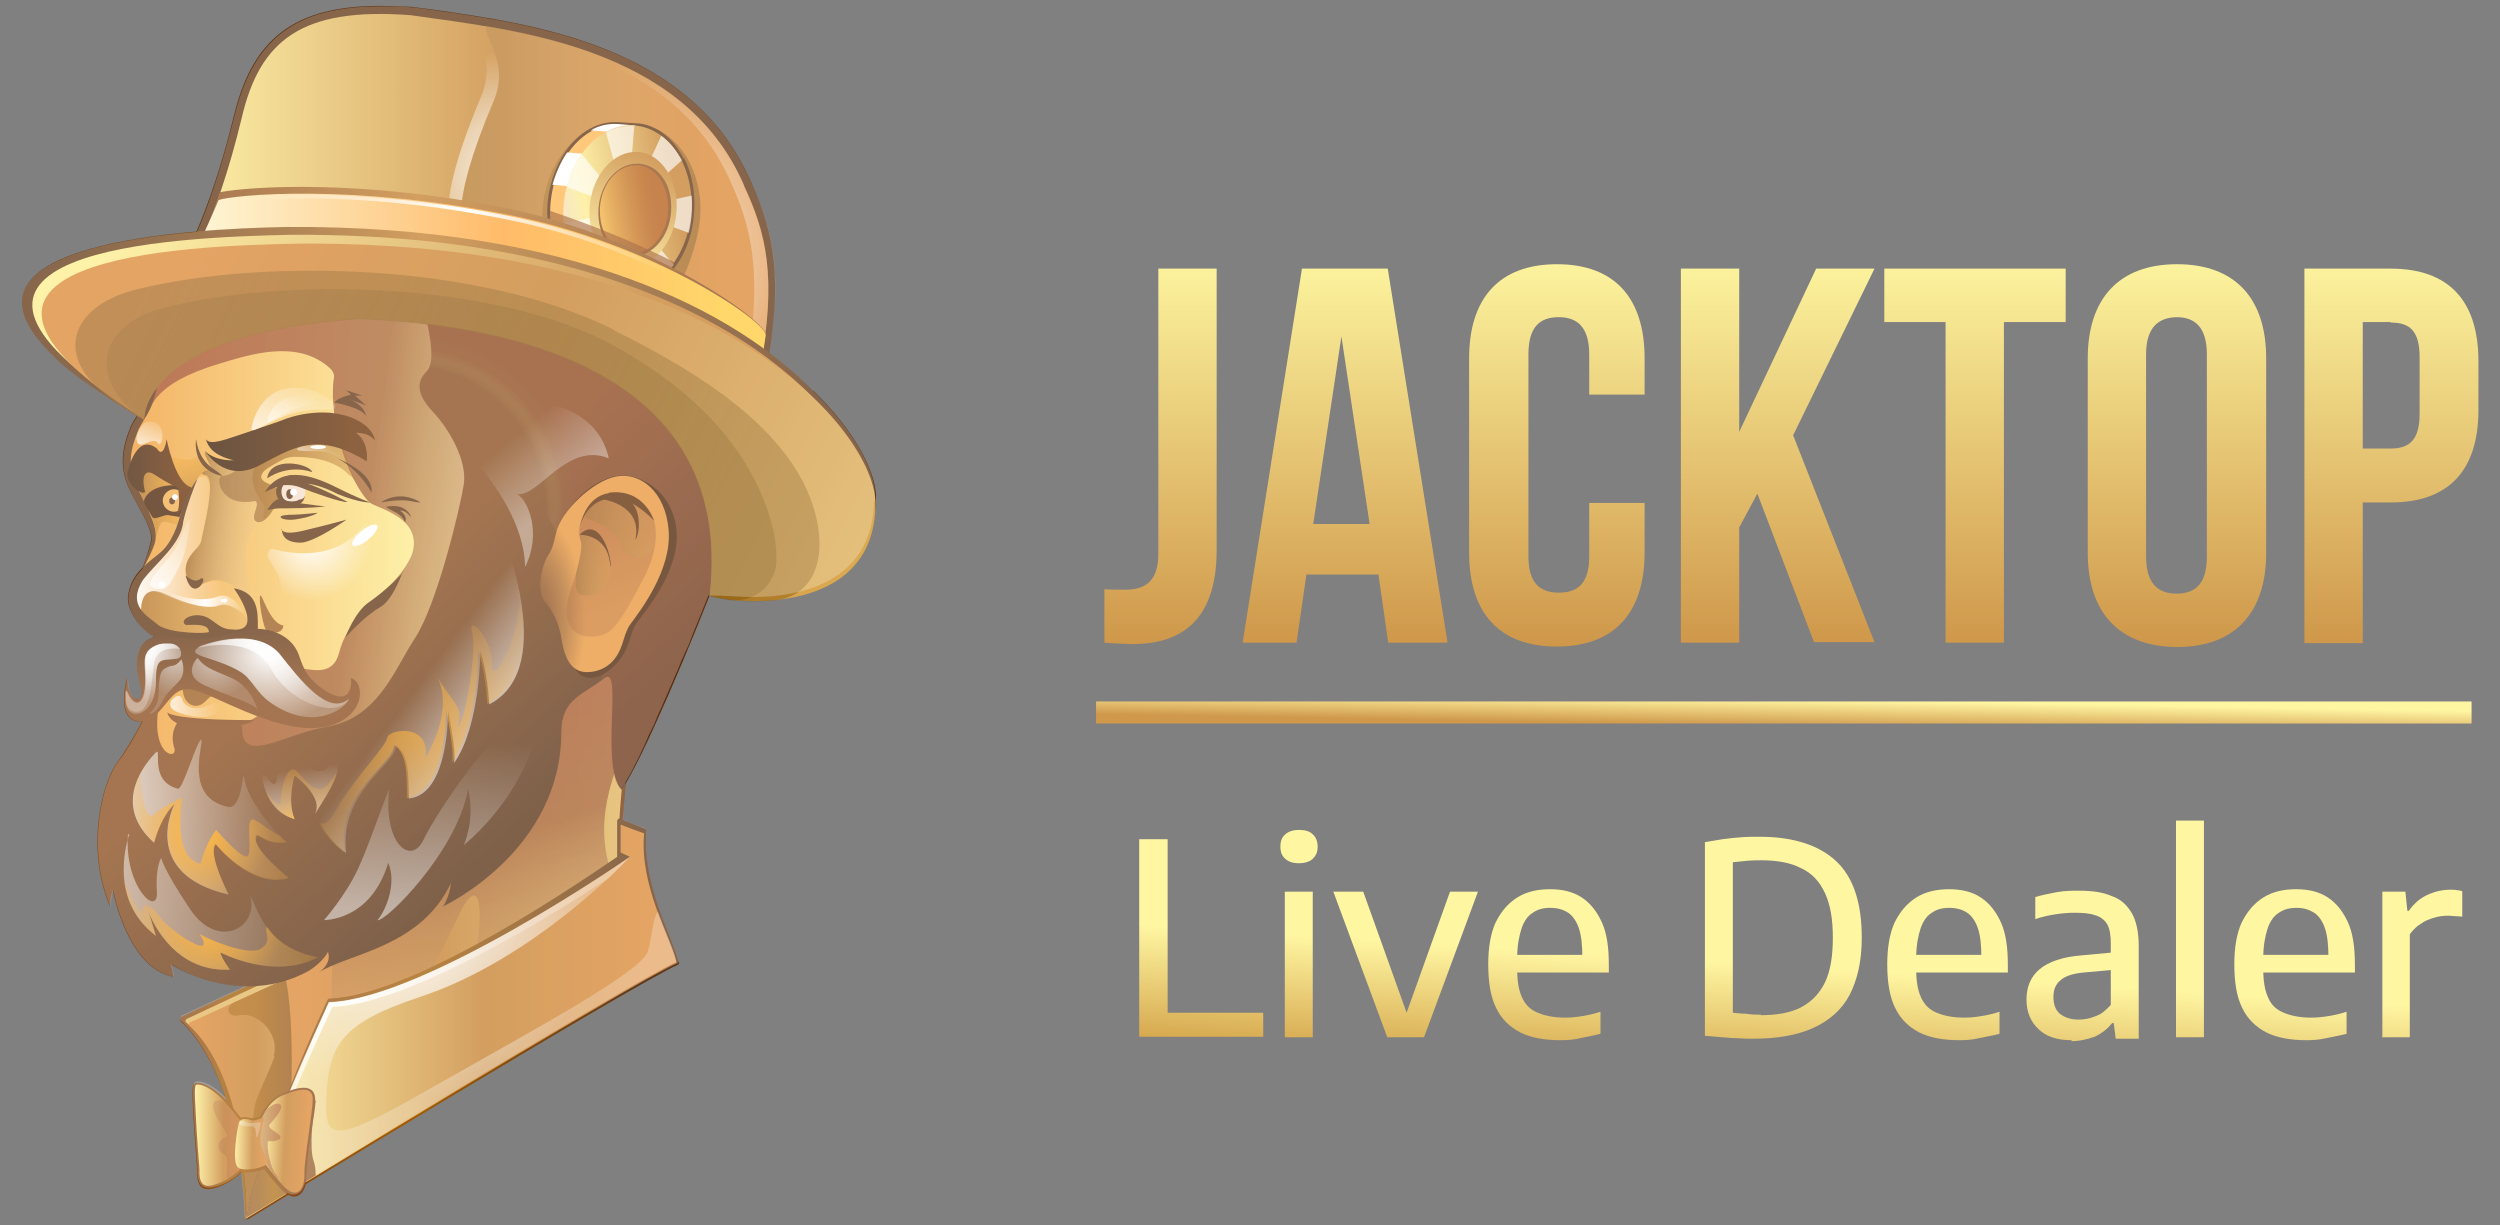 <?xml version="1.0" encoding="UTF-8"?>
<svg id="Layer_1" data-name="Layer 1" xmlns="http://www.w3.org/2000/svg" xmlns:xlink="http://www.w3.org/1999/xlink" viewBox="0 0 51 25">
  <rect x="0" y="0" width="51" height="25" fill="#808080" stroke="none"/>
  <defs>
    <style>
      .cls-1 {
        fill: url(#radial-gradient-12);
      }

      .cls-1, .cls-2, .cls-3, .cls-4, .cls-5, .cls-6, .cls-7, .cls-8, .cls-9, .cls-10, .cls-11, .cls-12, .cls-13, .cls-14, .cls-15, .cls-16, .cls-17, .cls-18, .cls-19, .cls-20, .cls-21, .cls-22, .cls-23, .cls-24, .cls-25, .cls-26, .cls-27, .cls-28, .cls-29, .cls-30 {
        isolation: isolate;
      }

      .cls-1, .cls-28 {
        opacity: .62;
      }

      .cls-2 {
        fill: url(#linear-gradient-30);
      }

      .cls-2, .cls-8, .cls-9, .cls-18, .cls-21, .cls-30 {
        opacity: .8;
      }

      .cls-31 {
        fill: url(#linear-gradient-2);
      }

      .cls-32 {
        fill: url(#radial-gradient-7);
      }

      .cls-33 {
        fill: url(#linear-gradient-51);
      }

      .cls-34 {
        fill: url(#radial-gradient-10);
      }

      .cls-3 {
        fill: url(#linear-gradient-59);
      }

      .cls-3, .cls-23 {
        opacity: .5;
      }

      .cls-35, .cls-14 {
        fill: #fff;
      }

      .cls-36 {
        fill: url(#linear-gradient-17);
      }

      .cls-37 {
        fill: #8c4a17;
      }

      .cls-4 {
        fill: url(#linear-gradient-37);
        opacity: .45;
      }

      .cls-38 {
        fill: url(#linear-gradient-43);
      }

      .cls-39 {
        fill: url(#linear-gradient-15);
      }

      .cls-5 {
        fill: url(#linear-gradient-65);
        opacity: .85;
      }

      .cls-40 {
        fill: url(#linear-gradient-69);
      }

      .cls-41 {
        fill: #ffb54e;
      }

      .cls-42 {
        fill: url(#linear-gradient-18);
      }

      .cls-43 {
        fill: url(#linear-gradient-56);
      }

      .cls-44 {
        fill: url(#linear-gradient-40);
      }

      .cls-45 {
        fill: #4a1f00;
      }

      .cls-46 {
        fill: url(#linear-gradient-52);
      }

      .cls-47 {
        fill: url(#radial-gradient-16);
      }

      .cls-48 {
        fill: url(#radial-gradient-20);
      }

      .cls-49 {
        fill: url(#linear-gradient-14);
      }

      .cls-50 {
        fill: url(#radial-gradient-21);
      }

      .cls-51 {
        fill: url(#radial-gradient-8);
      }

      .cls-52 {
        fill: url(#linear-gradient-36);
      }

      .cls-53 {
        fill: url(#linear-gradient-20);
      }

      .cls-54 {
        fill: url(#linear-gradient-6);
      }

      .cls-55 {
        fill: url(#radial-gradient-5);
      }

      .cls-56 {
        fill: url(#linear-gradient-53);
      }

      .cls-6 {
        fill: url(#linear-gradient-48);
      }

      .cls-6, .cls-57, .cls-11, .cls-12, .cls-15, .cls-16, .cls-17, .cls-19, .cls-20, .cls-24, .cls-27 {
        opacity: .65;
      }

      .cls-58 {
        fill: url(#radial-gradient-4);
      }

      .cls-7 {
        fill: url(#linear-gradient-68);
        opacity: .47;
      }

      .cls-59 {
        fill: url(#linear-gradient-32);
      }

      .cls-8 {
        fill: url(#linear-gradient-25);
      }

      .cls-60 {
        fill: url(#linear-gradient-11);
      }

      .cls-61 {
        fill: url(#linear-gradient-50);
      }

      .cls-9 {
        fill: url(#linear-gradient-38);
      }

      .cls-10 {
        fill: url(#linear-gradient-27);
      }

      .cls-10, .cls-26 {
        opacity: .75;
      }

      .cls-62 {
        fill: url(#linear-gradient-63);
      }

      .cls-63 {
        fill: url(#linear-gradient-67);
      }

      .cls-64 {
        fill: url(#linear-gradient-39);
      }

      .cls-65 {
        fill: url(#radial-gradient-6);
      }

      .cls-66 {
        fill: url(#radial-gradient-19);
      }

      .cls-67 {
        fill: #5e2800;
      }

      .cls-68 {
        fill: url(#linear-gradient-10);
      }

      .cls-11 {
        fill: url(#linear-gradient-21);
      }

      .cls-69 {
        fill: url(#radial-gradient);
      }

      .cls-12 {
        fill: #91420f;
      }

      .cls-70 {
        fill: url(#linear-gradient-49);
      }

      .cls-71 {
        fill: #e1b65d;
      }

      .cls-72 {
        fill: #f5dec9;
      }

      .cls-73 {
        fill: url(#linear-gradient-16);
      }

      .cls-74 {
        fill: #6e3002;
      }

      .cls-75 {
        fill: #9c5b1b;
      }

      .cls-76 {
        fill: url(#linear-gradient-41);
      }

      .cls-13 {
        fill: url(#radial-gradient-2);
        opacity: .3;
      }

      .cls-14, .cls-25 {
        opacity: .25;
      }

      .cls-77 {
        fill: #f2ac4a;
      }

      .cls-15 {
        fill: url(#linear-gradient-60);
      }

      .cls-16 {
        fill: url(#linear-gradient-35);
      }

      .cls-17 {
        fill: url(#linear-gradient-58);
      }

      .cls-18 {
        fill: url(#linear-gradient-24);
      }

      .cls-78 {
        fill: url(#linear-gradient-5);
      }

      .cls-79 {
        fill: url(#linear-gradient-64);
      }

      .cls-19 {
        fill: url(#linear-gradient-34);
      }

      .cls-80 {
        fill: url(#linear-gradient-54);
      }

      .cls-81 {
        fill: url(#radial-gradient-15);
      }

      .cls-82 {
        fill: url(#linear-gradient-45);
      }

      .cls-83 {
        fill: #642b02;
      }

      .cls-84 {
        fill: url(#linear-gradient-55);
      }

      .cls-20 {
        fill: url(#linear-gradient-72);
      }

      .cls-85 {
        fill: url(#radial-gradient-3);
      }

      .cls-86 {
        fill: url(#linear-gradient-7);
      }

      .cls-21 {
        fill: url(#linear-gradient-31);
      }

      .cls-22 {
        fill: url(#linear-gradient-62);
        opacity: .4;
      }

      .cls-87 {
        fill: url(#linear-gradient-66);
      }

      .cls-23 {
        fill: url(#linear-gradient-61);
      }

      .cls-24 {
        fill: url(#linear-gradient-47);
      }

      .cls-25 {
        fill: url(#linear-gradient-70);
      }

      .cls-88 {
        fill: url(#linear-gradient-9);
      }

      .cls-89 {
        fill: url(#radial-gradient-17);
      }

      .cls-90 {
        fill: url(#linear-gradient-22);
      }

      .cls-91 {
        fill: #5e320f;
      }

      .cls-92 {
        fill: url(#linear-gradient-42);
      }

      .cls-26 {
        fill: url(#linear-gradient-57);
      }

      .cls-93 {
        fill: url(#radial-gradient-14);
      }

      .cls-94 {
        fill: url(#linear-gradient-3);
      }

      .cls-95 {
        fill: #451e02;
      }

      .cls-27 {
        fill: url(#linear-gradient-29);
      }

      .cls-96 {
        fill: url(#linear-gradient);
      }

      .cls-28 {
        fill: url(#radial-gradient-13);
      }

      .cls-97 {
        fill: #5d3110;
      }

      .cls-98 {
        fill: #a56921;
      }

      .cls-29 {
        fill: url(#linear-gradient-33);
        opacity: .55;
      }

      .cls-99 {
        fill: url(#linear-gradient-23);
      }

      .cls-100 {
        fill: url(#linear-gradient-19);
      }

      .cls-101 {
        fill: url(#linear-gradient-71);
      }

      .cls-102 {
        fill: url(#linear-gradient-4);
      }

      .cls-103 {
        fill: url(#radial-gradient-11);
      }

      .cls-104 {
        fill: url(#radial-gradient-18);
      }

      .cls-105 {
        fill: url(#radial-gradient-9);
      }

      .cls-106 {
        fill: #854617;
      }

      .cls-107 {
        fill: url(#linear-gradient-8);
      }

      .cls-108 {
        fill: url(#linear-gradient-44);
      }

      .cls-109 {
        fill: url(#linear-gradient-46);
      }

      .cls-30 {
        fill: url(#linear-gradient-28);
      }

      .cls-110 {
        fill: url(#linear-gradient-12);
      }

      .cls-111 {
        fill: url(#linear-gradient-13);
      }

      .cls-112 {
        fill: url(#linear-gradient-26);
      }
    </style>
    <linearGradient id="linear-gradient" x1="23.67" y1="740.87" x2="23.67" y2="752.03" gradientTransform="translate(0 -736)" gradientUnits="userSpaceOnUse">
      <stop offset="0" stop-color="#fff9a3"/>
      <stop offset="1" stop-color="#be752b"/>
    </linearGradient>
    <linearGradient id="linear-gradient-2" x1="27.43" x2="27.43" y2="752.03" xlink:href="#linear-gradient"/>
    <linearGradient id="linear-gradient-3" x1="31.75" y1="740.87" x2="31.75" y2="752.03" xlink:href="#linear-gradient"/>
    <linearGradient id="linear-gradient-4" x1="36.26" x2="36.26" y2="752.03" xlink:href="#linear-gradient"/>
    <linearGradient id="linear-gradient-5" x1="40.29" x2="40.29" y2="752.03" xlink:href="#linear-gradient"/>
    <linearGradient id="linear-gradient-6" x1="44.41" x2="44.41" y2="752.03" xlink:href="#linear-gradient"/>
    <linearGradient id="linear-gradient-7" x1="48.79" x2="48.79" y2="752.03" xlink:href="#linear-gradient"/>
    <linearGradient id="linear-gradient-8" x1="36.39" y1="750.26" x2="36.38" y2="750.82" gradientTransform="translate(0 -736)" gradientUnits="userSpaceOnUse">
      <stop offset="0" stop-color="#fff6a2"/>
      <stop offset="1" stop-color="#cf984b"/>
    </linearGradient>
    <linearGradient id="linear-gradient-9" x1="24.75" y1="751.33" x2="24.24" y2="759.38" gradientTransform="translate(0 -736)" gradientUnits="userSpaceOnUse">
      <stop offset=".45" stop-color="#fff6a2"/>
      <stop offset="1" stop-color="#af5f00"/>
    </linearGradient>
    <linearGradient id="linear-gradient-10" x1="26.69" y1="751.45" x2="26.17" y2="759.5" xlink:href="#linear-gradient-9"/>
    <linearGradient id="linear-gradient-11" x1="28.83" y1="751.59" x2="28.32" y2="759.64" xlink:href="#linear-gradient-9"/>
    <linearGradient id="linear-gradient-12" x1="31.83" y1="751.78" x2="31.32" y2="759.83" xlink:href="#linear-gradient-9"/>
    <linearGradient id="linear-gradient-13" x1="36.52" y1="752.07" x2="36" y2="760.12" xlink:href="#linear-gradient-9"/>
    <linearGradient id="linear-gradient-14" x1="39.94" y1="752.29" x2="39.43" y2="760.34" xlink:href="#linear-gradient-9"/>
    <linearGradient id="linear-gradient-15" x1="42.76" y1="752.47" x2="42.25" y2="760.52" xlink:href="#linear-gradient-9"/>
    <linearGradient id="linear-gradient-16" x1="44.82" y1="752.6" x2="44.31" y2="760.65" xlink:href="#linear-gradient-9"/>
    <linearGradient id="linear-gradient-17" x1="47" y1="752.74" x2="46.48" y2="760.79" xlink:href="#linear-gradient-9"/>
    <linearGradient id="linear-gradient-18" x1="49.51" y1="752.9" x2="49" y2="760.95" xlink:href="#linear-gradient-9"/>
    <linearGradient id="linear-gradient-19" x1="3.66" y1="5.4" x2="6.72" y2="5.4" gradientTransform="translate(0 27.6) scale(1 -1)" gradientUnits="userSpaceOnUse">
      <stop offset="0" stop-color="#864716"/>
      <stop offset=".4" stop-color="#a35b00"/>
      <stop offset=".93" stop-color="#5e320f"/>
    </linearGradient>
    <linearGradient id="linear-gradient-20" x1="3.89" y1="5.34" x2="6.96" y2="5.34" gradientTransform="translate(-.06 27.56) scale(1 -1) skewX(.22)" gradientUnits="userSpaceOnUse">
      <stop offset=".06" stop-color="#db8530"/>
      <stop offset=".45" stop-color="#c47e2a"/>
      <stop offset="1" stop-color="#e2b75c"/>
    </linearGradient>
    <linearGradient id="linear-gradient-21" x1="4.68" y1="5.38" x2="6.92" y2="5.38" gradientTransform="translate(0 27.6) scale(1 -1)" gradientUnits="userSpaceOnUse">
      <stop offset=".23" stop-color="#a35b00"/>
      <stop offset=".7" stop-color="#662b00"/>
    </linearGradient>
    <linearGradient id="linear-gradient-22" x1="2.65" y1="16.79" x2="10.45" y2="16.79" gradientTransform="translate(0 27.6) scale(1 -1)" gradientUnits="userSpaceOnUse">
      <stop offset="0" stop-color="#f09a33"/>
      <stop offset=".75" stop-color="#fdec8b"/>
      <stop offset="1" stop-color="#f2ddbd"/>
    </linearGradient>
    <linearGradient id="linear-gradient-23" x1="2.65" y1="16.36" x2="5.11" y2="16.36" gradientTransform="translate(0 27.6) scale(1 -1)" gradientUnits="userSpaceOnUse">
      <stop offset="0" stop-color="#fff"/>
      <stop offset=".77" stop-color="#fff" stop-opacity="0"/>
    </linearGradient>
    <linearGradient id="linear-gradient-24" x1="2.75" y1="17.32" x2="3.82" y2="17.32" gradientTransform="translate(0 27.6) scale(1 -1)" gradientUnits="userSpaceOnUse">
      <stop offset="0" stop-color="#955c19"/>
      <stop offset="1" stop-color="#f2990a" stop-opacity=".5"/>
    </linearGradient>
    <linearGradient id="linear-gradient-25" x1="3.79" y1="17.87" x2="18.47" y2="15.72" gradientTransform="translate(0 27.6) scale(1 -1)" gradientUnits="userSpaceOnUse">
      <stop offset="0" stop-color="#953819"/>
      <stop offset=".25" stop-color="#954619"/>
      <stop offset=".71" stop-color="#f2cf6d" stop-opacity="0"/>
    </linearGradient>
    <linearGradient id="linear-gradient-26" x1="5.72" y1="9.29" x2="13.03" y2="9.29" gradientTransform="translate(0 27.6) scale(1 -1)" xlink:href="#linear-gradient-20"/>
    <linearGradient id="linear-gradient-27" x1="8.83" y1="13.64" x2="12.41" y2=".82" xlink:href="#linear-gradient-25"/>
    <linearGradient id="linear-gradient-28" x1="4.48" y1="17.83" x2="7.26" y2="17.83" gradientTransform="translate(0 27.6) scale(1 -1)" gradientUnits="userSpaceOnUse">
      <stop offset="0" stop-color="#753900"/>
      <stop offset="1" stop-color="#a65200" stop-opacity=".5"/>
    </linearGradient>
    <linearGradient id="linear-gradient-29" x1="2.88" y1="15" x2="5.1" y2="15" gradientTransform="translate(0 27.6) scale(1 -1)" gradientUnits="userSpaceOnUse">
      <stop offset="0" stop-color="#955c19"/>
      <stop offset=".98" stop-color="#c98c2c" stop-opacity=".4"/>
    </linearGradient>
    <radialGradient id="radial-gradient" cx="75.7" cy="-34.31" fx="75.7" fy="-34.31" r=".94" gradientTransform="translate(-62.44 -17.9) scale(.88 -.88)" gradientUnits="userSpaceOnUse">
      <stop offset="0" stop-color="#fff"/>
      <stop offset="1" stop-color="#fff" stop-opacity="0"/>
    </radialGradient>
    <linearGradient id="linear-gradient-30" x1="4.2" y1="17.17" x2="3.74" y2="18.35" xlink:href="#linear-gradient-24"/>
    <linearGradient id="linear-gradient-31" x1="3.95" y1="16.98" x2="5.58" y2="16.76" gradientTransform="translate(0 27.6) scale(1 -1)" gradientUnits="userSpaceOnUse">
      <stop offset="0" stop-color="#955c19"/>
      <stop offset="1" stop-color="#f2d09a" stop-opacity="0"/>
    </linearGradient>
    <linearGradient id="linear-gradient-32" x1="11.41" y1="11.59" x2="7.26" y2="16.09" gradientTransform="translate(0 27.6) scale(1 -1)" gradientUnits="userSpaceOnUse">
      <stop offset="0" stop-color="#542c0e"/>
      <stop offset=".87" stop-color="#864716"/>
    </linearGradient>
    <radialGradient id="radial-gradient-2" cx="80.34" cy="-32.07" fx="80.34" fy="-32.07" r="5.24" gradientTransform="translate(-62.44 -17.9) scale(.88 -.88)" gradientUnits="userSpaceOnUse">
      <stop offset="0" stop-color="#f2cf6d" stop-opacity="0"/>
      <stop offset=".62" stop-color="#f2cf6d" stop-opacity="0"/>
      <stop offset=".7" stop-color="#954619"/>
      <stop offset=".76" stop-color="#953819"/>
    </radialGradient>
    <radialGradient id="radial-gradient-3" cx="83.2" cy="168.55" fx="83.2" fy="168.55" r="1.92" gradientTransform="translate(-62.44 304.24) scale(.88 -1.73)" gradientUnits="userSpaceOnUse">
      <stop offset=".06" stop-color="#773e15"/>
      <stop offset=".15" stop-color="#7e4317"/>
      <stop offset=".29" stop-color="#92521d"/>
      <stop offset=".46" stop-color="#b26b26"/>
      <stop offset=".65" stop-color="#df8c32"/>
      <stop offset=".69" stop-color="#e89335"/>
    </radialGradient>
    <linearGradient id="linear-gradient-33" x1="11.86" y1="17.33" x2="13.15" y2="14.34" gradientTransform="translate(0 27.6) scale(1 -1)" gradientUnits="userSpaceOnUse">
      <stop offset="0" stop-color="#953819"/>
      <stop offset=".67" stop-color="#954619" stop-opacity=".55"/>
    </linearGradient>
    <linearGradient id="linear-gradient-34" x1="11.93" y1="16.86" x2="13.38" y2="16.86" xlink:href="#linear-gradient-29"/>
    <linearGradient id="linear-gradient-35" x1="11.75" y1="16.09" x2="12.46" y2="16.09" xlink:href="#linear-gradient-29"/>
    <linearGradient id="linear-gradient-36" x1="3.78" y1="23.53" x2="15.67" y2="23.53" gradientTransform="translate(0 27.6) scale(1 -1)" gradientUnits="userSpaceOnUse">
      <stop offset="0" stop-color="#fdec8b"/>
      <stop offset=".55" stop-color="#c47e2a"/>
      <stop offset=".94" stop-color="#db8530"/>
    </linearGradient>
    <linearGradient id="linear-gradient-37" x1="9.37" y1="23.4" x2="15.68" y2="23.4" gradientTransform="translate(0 27.6) scale(1 -1)" gradientUnits="userSpaceOnUse">
      <stop offset="0" stop-color="#955c19"/>
      <stop offset=".74" stop-color="#f2d09a" stop-opacity="0"/>
    </linearGradient>
    <linearGradient id="linear-gradient-38" x1="11.05" y1="23.2" x2="14.29" y2="23.2" gradientTransform="translate(0 27.6) scale(1 -1)" gradientUnits="userSpaceOnUse">
      <stop offset="0" stop-color="#8a5706" stop-opacity=".5"/>
      <stop offset="1" stop-color="#955c19"/>
    </linearGradient>
    <linearGradient id="linear-gradient-39" x1="-11781.98" y1="-9116.35" x2="-11781.33" y2="-9118.73" gradientTransform="translate(8225.37 12433.51) rotate(94.28) scale(1 -1)" gradientUnits="userSpaceOnUse">
      <stop offset="0" stop-color="#c47e2a"/>
      <stop offset=".75" stop-color="#fdec8b"/>
      <stop offset="1" stop-color="#f2ddbd"/>
    </linearGradient>
    <linearGradient id="linear-gradient-40" x1="631.09" y1="-107.12" x2="631.34" y2="-109.59" gradientTransform="translate(637.91 144.09) rotate(-157.66)" gradientUnits="userSpaceOnUse">
      <stop offset="0" stop-color="#c47e2a"/>
      <stop offset="1" stop-color="#fdec8b"/>
    </linearGradient>
    <linearGradient id="linear-gradient-41" x1="-11781.82" y1="-9116.77" x2="-11781.48" y2="-9118.03" gradientTransform="translate(8225.37 12433.51) rotate(94.28) scale(1 -1)" gradientUnits="userSpaceOnUse">
      <stop offset="0" stop-color="#b35a11"/>
      <stop offset=".16" stop-color="#b86115"/>
      <stop offset=".39" stop-color="#c6741e"/>
      <stop offset=".67" stop-color="#dc932e"/>
      <stop offset=".97" stop-color="#fcbd45"/>
      <stop offset="1" stop-color="#ffc247"/>
    </linearGradient>
    <radialGradient id="radial-gradient-4" cx="83" cy="-24.34" fx="83" fy="-24.34" r="2.88" xlink:href="#radial-gradient"/>
    <radialGradient id="radial-gradient-5" cx="85.37" cy="-26.26" fx="85.37" fy="-26.26" r="4.44" xlink:href="#radial-gradient"/>
    <linearGradient id="linear-gradient-42" x1="3.81" y1="21.79" x2="15.62" y2="21.79" gradientTransform="translate(0 27.6) scale(1 -1)" gradientUnits="userSpaceOnUse">
      <stop offset="0" stop-color="#864716"/>
      <stop offset=".4" stop-color="#c47e2a"/>
      <stop offset=".93" stop-color="#864716"/>
    </linearGradient>
    <linearGradient id="linear-gradient-43" x1="3.78" y1="21.69" x2="15.61" y2="21.69" gradientTransform="translate(0 27.6) scale(1 -1)" gradientUnits="userSpaceOnUse">
      <stop offset="0" stop-color="#fdf6cd"/>
      <stop offset=".55" stop-color="#ffa437"/>
      <stop offset=".94" stop-color="#ffca38"/>
    </linearGradient>
    <radialGradient id="radial-gradient-6" cx="81.72" cy="-25.22" fx="81.72" fy="-25.22" r="4.89" xlink:href="#radial-gradient"/>
    <linearGradient id="linear-gradient-44" x1=".45" y1="19.23" x2="17.86" y2="19.23" gradientTransform="translate(0 27.6) scale(1 -1)" gradientUnits="userSpaceOnUse">
      <stop offset="0" stop-color="#5e320f"/>
      <stop offset=".08" stop-color="#653811"/>
      <stop offset=".19" stop-color="#7a4716"/>
      <stop offset=".33" stop-color="#9b601f"/>
      <stop offset=".47" stop-color="#c47e2a"/>
      <stop offset=".93" stop-color="#5e320f"/>
    </linearGradient>
    <linearGradient id="linear-gradient-45" x1="2.51" y1="23.18" x2="19.24" y2="14.85" xlink:href="#linear-gradient-36"/>
    <linearGradient id="linear-gradient-46" x1="2.7" y1="22.98" x2="19.41" y2="14.66" gradientTransform="translate(0 27.6) scale(1 -1)" xlink:href="#linear-gradient-20"/>
    <linearGradient id="linear-gradient-47" x1="3.21" y1="22.21" x2="18.37" y2="14.66" gradientTransform="translate(0 27.6) scale(1 -1)" gradientUnits="userSpaceOnUse">
      <stop offset="0" stop-color="#955c19"/>
      <stop offset=".74" stop-color="#7d4e03" stop-opacity=".65"/>
    </linearGradient>
    <linearGradient id="linear-gradient-48" x1="3.72" y1="21.79" x2="17.48" y2="14.94" xlink:href="#linear-gradient-47"/>
    <linearGradient id="linear-gradient-49" x1="4.18" y1="18.58" x2="7.65" y2="18.58" gradientTransform="translate(0 27.6) scale(1 -1)" gradientUnits="userSpaceOnUse">
      <stop offset="0" stop-color="#381a01"/>
      <stop offset=".87" stop-color="#662d00"/>
    </linearGradient>
    <linearGradient id="linear-gradient-50" x1="2.6" y1="18.09" x2="3.9" y2="18.09" gradientTransform="translate(0 27.6) scale(1 -1)" gradientUnits="userSpaceOnUse">
      <stop offset="0" stop-color="#421f04"/>
      <stop offset=".86" stop-color="#662c00"/>
    </linearGradient>
    <linearGradient id="linear-gradient-51" x1="2.9" y1="14.84" x2="4.02" y2="17.37" gradientTransform="translate(0 27.6) scale(1 -1)" gradientUnits="userSpaceOnUse">
      <stop offset="0" stop-color="#fff"/>
      <stop offset="1" stop-color="#fff" stop-opacity="0"/>
    </linearGradient>
    <linearGradient id="linear-gradient-52" x1="51.88" y1="64.64" x2="52.83" y2="66.77" gradientTransform="translate(-52.44 69.06) rotate(5.43) scale(1 -1)" xlink:href="#linear-gradient-51"/>
    <linearGradient id="linear-gradient-53" x1=".7" y1="120.29" x2="1.25" y2="121.53" gradientTransform="translate(6.54 161.18) rotate(-.58) scale(1 -1.26)" xlink:href="#linear-gradient-51"/>
    <linearGradient id="linear-gradient-54" x1="100.62" y1="164.24" x2="100.97" y2="165.03" gradientTransform="translate(-131.37 166.19) rotate(12.45) scale(1 -1.11)" xlink:href="#linear-gradient-51"/>
    <linearGradient id="linear-gradient-55" x1="2.85" y1="18.25" x2="3.24" y2="19.11" xlink:href="#linear-gradient-51"/>
    <linearGradient id="linear-gradient-56" x1="4.85" y1="15.19" x2="4.94" y2="13.18" xlink:href="#linear-gradient-32"/>
    <radialGradient id="radial-gradient-7" cx="78.16" cy="-32.86" fx="78.16" fy="-32.86" r="1.41" xlink:href="#radial-gradient"/>
    <radialGradient id="radial-gradient-8" cx="35.9" cy="-51.07" fx="35.9" fy="-51.07" r="1.7" gradientTransform="translate(-28.98 -30.08) scale(.96 -.85)" gradientUnits="userSpaceOnUse">
      <stop offset="0" stop-color="#fff"/>
      <stop offset="1" stop-color="#fff" stop-opacity=".25"/>
    </radialGradient>
    <radialGradient id="radial-gradient-9" cx="74.28" cy="-21.45" fx="74.28" fy="-21.45" r="1.13" gradientTransform="translate(-62.44 -6.45) scale(.88 -.92)" xlink:href="#radial-gradient-8"/>
    <radialGradient id="radial-gradient-10" cx="77.02" cy="-35.14" fx="77.02" fy="-35.14" r="1.64" gradientTransform="translate(-62.44 -17.9) scale(.88 -.88)" xlink:href="#radial-gradient-8"/>
    <radialGradient id="radial-gradient-11" cx="74.26" cy="-35.25" fx="74.26" fy="-35.25" r="1.11" gradientTransform="translate(-62.44 -17.9) scale(.88 -.88)" xlink:href="#radial-gradient-8"/>
    <radialGradient id="radial-gradient-12" cx="75.93" cy="-35.56" fx="75.93" fy="-35.56" r=".98" gradientTransform="translate(-62.44 -17.9) scale(.88 -.88)" xlink:href="#radial-gradient-8"/>
    <radialGradient id="radial-gradient-13" cx="114.71" cy="-35.59" fx="114.71" fy="-35.59" r=".89" gradientTransform="translate(-91.61 -17.9) scale(.83 -.88)" xlink:href="#radial-gradient-8"/>
    <linearGradient id="linear-gradient-57" x1="3.46" y1="13.19" x2="4.48" y2="13.19" xlink:href="#linear-gradient-51"/>
    <linearGradient id="linear-gradient-58" x1="-106.99" y1="-8.26" x2="-104.35" y2="-8.26" gradientTransform="translate(126.04 .16) rotate(-3.65) scale(1.16 -1.06)" xlink:href="#linear-gradient-51"/>
    <linearGradient id="linear-gradient-59" x1="32" y1="9.19" x2="36.17" y2="9.19" gradientTransform="translate(-27.9 27.6) scale(.95 -1)" xlink:href="#linear-gradient-51"/>
    <linearGradient id="linear-gradient-60" x1="9.89" y1="12.62" x2="8.53" y2="13.63" xlink:href="#linear-gradient-51"/>
    <linearGradient id="linear-gradient-61" x1="8.82" y1="9.07" x2="8.87" y2="12.45" xlink:href="#linear-gradient-51"/>
    <linearGradient id="linear-gradient-62" x1="11.41" y1="17.44" x2="10.41" y2="18.63" xlink:href="#linear-gradient-51"/>
    <linearGradient id="linear-gradient-63" x1="4.97" y1="6.82" x2="13.85" y2="6.82" xlink:href="#linear-gradient-19"/>
    <linearGradient id="linear-gradient-64" x1="5.03" y1="6.78" x2="13.8" y2="6.78" xlink:href="#linear-gradient-36"/>
    <radialGradient id="radial-gradient-14" cx="80.4" cy="-41.25" fx="80.4" fy="-41.25" r="4.58" gradientTransform="translate(-62.44 -17.9) scale(.88 -.88)" xlink:href="#radial-gradient-8"/>
    <radialGradient id="radial-gradient-15" cx="78.54" cy="-43.42" fx="78.54" fy="-43.42" r="4.38" gradientTransform="translate(-62.44 -17.9) scale(.88 -.88)" xlink:href="#radial-gradient-8"/>
    <linearGradient id="linear-gradient-65" x1="5.03" y1="3.84" x2="6.44" y2="3.84" gradientTransform="translate(0 27.6) scale(1 -1)" gradientUnits="userSpaceOnUse">
      <stop offset="0" stop-color="#864716"/>
      <stop offset=".4" stop-color="#a35b00"/>
      <stop offset=".84" stop-color="#864716"/>
    </linearGradient>
    <linearGradient id="linear-gradient-66" x1="3.93" y1="4.36" x2="6.43" y2="4.36" xlink:href="#linear-gradient-65"/>
    <linearGradient id="linear-gradient-67" x1="102.52" y1="36.83" x2="103.59" y2="36.83" gradientTransform="translate(-109.66 63.57) rotate(-1.86) scale(1.1 -.99) skewX(4.64)" gradientUnits="userSpaceOnUse">
      <stop offset=".17" stop-color="#fdec8b"/>
      <stop offset=".55" stop-color="#c47e2a"/>
      <stop offset=".94" stop-color="#db8530"/>
    </linearGradient>
    <linearGradient id="linear-gradient-68" x1="102.36" y1="36.84" x2="102.87" y2="36.84" gradientTransform="translate(-109.66 63.57) rotate(-1.86) scale(1.1 -.99) skewX(4.64)" gradientUnits="userSpaceOnUse">
      <stop offset="0" stop-color="#954619"/>
      <stop offset=".78" stop-color="#953819"/>
    </linearGradient>
    <linearGradient id="linear-gradient-69" x1="3.98" y1="4.45" x2="5.04" y2="4.45" xlink:href="#linear-gradient-36"/>
    <linearGradient id="linear-gradient-70" x1="4.44" y1="4.38" x2="4.59" y2="4.35" gradientTransform="translate(0 27.6) scale(1 -1)" xlink:href="#linear-gradient-68"/>
    <linearGradient id="linear-gradient-71" x1="3.02" y1="4.9" x2="3.68" y2="4.9" gradientTransform="translate(1.68 28.2) scale(1 -.99) skewX(1)" xlink:href="#linear-gradient-36"/>
    <radialGradient id="radial-gradient-16" cx="76.46" cy="-46.23" fx="76.46" fy="-46.23" r=".22" gradientTransform="translate(-62.44 -17.9) scale(.88 -.88)" xlink:href="#radial-gradient-8"/>
    <radialGradient id="radial-gradient-17" cx="75.62" cy="-39.58" fx="75.62" fy="-39.58" r="1.61" gradientTransform="translate(-62.44 -17.9) scale(.88 -.88)" gradientUnits="userSpaceOnUse">
      <stop offset="0" stop-color="#ff9f03"/>
      <stop offset="1" stop-color="#ff9e00" stop-opacity=".25"/>
    </radialGradient>
    <radialGradient id="radial-gradient-18" cx="75.86" cy="-41.67" fx="75.86" fy="-41.67" r="1.74" xlink:href="#radial-gradient-17"/>
    <radialGradient id="radial-gradient-19" cx="80.51" cy="-36.97" fx="80.51" fy="-36.97" r="2.71" xlink:href="#radial-gradient-17"/>
    <radialGradient id="radial-gradient-20" cx="82.72" cy="-33.78" fx="82.72" fy="-33.78" r=".05" xlink:href="#radial-gradient-17"/>
    <linearGradient id="linear-gradient-72" x1="6.28" y1="10.82" x2="6.12" y2="11.92" xlink:href="#linear-gradient-51"/>
    <radialGradient id="radial-gradient-21" cx="77.88" cy="-39.58" fx="77.88" fy="-39.58" r=".71" xlink:href="#radial-gradient-17"/>
  </defs>
  <path class="cls-96" d="m22.53,13.11v-1.09c.13.01.29.01.42.01.38,0,.68-.14.68-.73v-5.82h1.19v5.74c0,1.53-.82,1.92-1.72,1.92-.21-.01-.37-.01-.58-.03Z"/>
  <path class="cls-31" d="m28.31,5.48l1.22,7.63h-1.21l-.2-1.39h-1.47l-.2,1.39h-1.1l1.21-7.63h1.76Zm-.94,1.35l-.58,3.86h1.15l-.58-3.86Z"/>
  <path class="cls-94" d="m32.42,10.26h1.13v1.01c0,1.22-.61,1.92-1.79,1.92s-1.79-.69-1.79-1.92v-3.96c0-1.22.61-1.92,1.79-1.92s1.79.69,1.79,1.92v.74h-1.13v-.82c0-.54-.23-.76-.62-.76s-.62.2-.62.76v4.12c0,.54.23.74.62.74s.62-.19.62-.74v-1.09Z"/>
  <path class="cls-102" d="m37.01,13.11l-1.16-3.04-.37.69v2.35h-1.19v-7.63h1.19v3.33l1.57-3.33h1.19l-1.66,3.4,1.66,4.22h-1.23Z"/>
  <path class="cls-78" d="m38.44,6.57v-1.09h3.7v1.09h-1.26v6.54h-1.19v-6.54h-1.25Z"/>
  <path class="cls-54" d="m43.78,7.23v4.12c0,.54.23.76.62.76s.62-.2.62-.76v-4.12c0-.54-.23-.76-.62-.76-.37.01-.62.21-.62.76Zm-1.19,4.04v-3.96c0-1.22.64-1.92,1.82-1.92s1.82.69,1.82,1.92v3.97c0,1.22-.64,1.92-1.82,1.92-1.18-.01-1.82-.7-1.82-1.93Z"/>
  <path class="cls-86" d="m48.77,5.48c1.19,0,1.79.66,1.79,1.89v.99c0,1.22-.59,1.89-1.79,1.89h-.57v2.87h-1.19v-7.64h1.76Zm0,1.09h-.57v2.58h.57c.38,0,.59-.17.59-.71v-1.15c0-.54-.2-.71-.59-.71Z"/>
  <rect class="cls-107" x="22.36" y="14.31" width="28.06" height=".45"/>
  <path class="cls-88" d="m23.24,21.16v-4.04h.58v3.54h1.95v.49h-2.53Z"/>
  <path class="cls-68" d="m26.21,21.16v-2.97h.57v2.97h-.57Zm.29-3.55c-.13,0-.21-.03-.28-.09s-.1-.14-.1-.25.03-.19.1-.25.16-.09.28-.09c.13,0,.22.03.28.09.06.05.1.14.1.25s-.03.18-.1.25c-.05.05-.15.09-.28.09Z"/>
  <path class="cls-60" d="m28.3,21.16l-1.1-2.97h.61l.91,2.54h-.05l.91-2.54h.57l-1.1,2.97h-.74Z"/>
  <path class="cls-110" d="m31.83,21.22c-.33,0-.6-.05-.82-.16-.21-.11-.38-.27-.49-.5-.11-.22-.16-.52-.16-.89,0-.34.05-.63.15-.85.11-.22.25-.39.44-.51.19-.12.42-.17.67-.17s.47.05.65.17.31.29.41.51.14.51.14.86v.16h-2.13v-.36h1.7l-.11.06c0-.26-.02-.45-.07-.6-.05-.15-.13-.26-.22-.32s-.21-.1-.36-.1-.26.03-.36.1c-.1.06-.18.17-.23.32s-.09.35-.09.61v.21c0,.25.03.44.1.59s.17.25.32.31c.14.06.33.1.55.1.12,0,.23-.01.35-.03.13-.02.26-.05.38-.09v.45c-.15.04-.29.06-.42.09-.12.03-.25.04-.38.04Z"/>
  <path class="cls-111" d="m35.78,21.19c-.11,0-.21,0-.32-.01-.11,0-.21-.01-.33-.02-.12-.01-.23-.02-.35-.03v-3.95c.12-.02.23-.04.36-.06.13-.02.26-.03.38-.04.13-.01.26-.01.38-.01.68,0,1.21.17,1.56.5.35.33.52.85.52,1.56,0,.48-.09.86-.25,1.17-.16.3-.41.52-.74.67-.33.15-.74.22-1.23.22Zm.14-.48c.33,0,.61-.05.82-.16s.38-.28.49-.51.16-.53.16-.91-.05-.67-.16-.91-.27-.41-.49-.51c-.21-.11-.48-.16-.81-.16-.09,0-.18,0-.29.01-.1.01-.19.02-.29.03v3.07c.09.01.18.02.27.02.1.02.19.02.3.02Z"/>
  <path class="cls-49" d="m39.97,21.22c-.33,0-.6-.05-.82-.16-.21-.11-.38-.27-.49-.5-.11-.22-.16-.52-.16-.89,0-.34.05-.63.15-.85.11-.22.25-.39.44-.51.19-.12.42-.17.67-.17s.47.05.65.17.31.29.41.51.14.51.14.86v.16h-2.13v-.36h1.7l-.11.06c0-.26-.02-.45-.07-.6-.05-.15-.13-.26-.22-.32s-.21-.1-.36-.1-.26.03-.36.1c-.1.06-.18.17-.23.32s-.09.35-.09.61v.21c0,.25.03.44.1.59s.17.25.32.31c.14.06.33.1.55.1.12,0,.23-.01.35-.03.13-.02.26-.05.38-.09v.45c-.15.04-.29.06-.42.09-.13.03-.26.04-.38.04Z"/>
  <path class="cls-39" d="m42.26,21.22c-.29,0-.51-.07-.67-.22-.16-.15-.25-.35-.25-.61s.09-.47.27-.62c.18-.15.47-.25.85-.28l.75-.07.05.35-.76.07c-.21.02-.37.07-.47.16s-.14.19-.14.34.04.26.13.34c.09.07.21.12.38.12.12,0,.23-.02.35-.07.12-.04.22-.13.31-.23v-1.25c0-.17-.02-.3-.07-.39s-.14-.16-.25-.19c-.11-.04-.25-.05-.42-.05-.12,0-.25.01-.38.03s-.28.05-.42.1v-.45c.13-.04.28-.07.44-.1s.31-.03.45-.03c.27,0,.49.03.67.11.18.06.31.18.41.35.09.16.14.38.14.67v1.89h-.47l-.04-.32h-.03c-.1.12-.21.21-.36.28-.15.05-.3.09-.47.09Z"/>
  <path class="cls-73" d="m44.39,21.16v-4.42h.57v4.42h-.57Z"/>
  <path class="cls-36" d="m47.05,21.22c-.33,0-.6-.05-.82-.16-.21-.11-.38-.27-.49-.5-.11-.22-.16-.52-.16-.89,0-.34.05-.63.15-.85.11-.22.25-.39.44-.51s.42-.17.67-.17.47.05.65.17c.18.12.31.29.41.51.1.22.14.51.14.86v.16h-2.13v-.36h1.7l-.11.06c0-.26-.02-.45-.07-.6-.05-.15-.13-.26-.22-.32-.1-.06-.21-.1-.36-.1-.14,0-.26.03-.36.1-.1.06-.18.17-.23.32s-.09.35-.09.61v.21c0,.25.03.44.1.59.06.15.17.25.32.31.14.06.33.1.55.1.12,0,.23-.01.35-.03.13-.02.26-.05.38-.09v.45c-.15.04-.29.06-.42.09-.13.03-.26.04-.38.04Z"/>
  <path class="cls-42" d="m48.6,21.16v-2.97h.47l.04.39h.03c.1-.14.22-.25.37-.32s.31-.11.48-.11c.04,0,.09,0,.13.01.04,0,.07.01.11.02v.52s-.09-.01-.14-.01c-.04,0-.09-.01-.14-.01-.1,0-.19.01-.29.04-.1.03-.19.06-.28.13-.09.05-.16.13-.22.21v2.1h-.57v-.02Z"/>
  <g>
    <g>
      <polygon class="cls-74" points="12.77 15.88 12.7 16.78 12.57 16.78 12.64 15.8 12.77 15.88"/>
      <path class="cls-100" d="m6.28,19.53l-2.58,1.21s-.04.06-.01.1c.26.23,1.21,1.27,1.31,3.97,0,.04.01.1.03.06,1.53-2.27,1.7-3.86,1.7-3.86l-.45-1.47Z"/>
      <path class="cls-71" d="m4.42,21.66h2.24c.15-.41.19-.63.19-.63l-.45-1.46-2.6,1.22s-.03.04-.01.06c.1.09.39.32.63.81Z"/>
      <path class="cls-53" d="m5.07,24.78h.02c1.56-2.27,1.83-3.66,1.83-3.66l-.44-1.45-2.61,1.19s-.03.04-.01.06c.22.2,1.11,1.07,1.18,3.84.01.01.02.01.02.01Z"/>
      <path class="cls-98" d="m5.82,23.39c-.14.06-.28.12-.43.15-.14.04-.29.07-.43.1.04.34.07.71.09,1.13h.04c.36-.53.66-1.02.9-1.46-.05.03-.11.06-.17.09Z"/>
      <path class="cls-11" d="m5.6,21.54c-.04.15-.19.46-.34.82-.21.51,0,.87.05,1.43.02.23-.22.66-.26.96.01,0,.02,0,.03.01h.01c1.55-2.25,1.81-3.64,1.81-3.64l-.45-1.44-1.63.75c-.26.1-.18.34.06.28.43-.07.83.43.7.83Z"/>
      <path class="cls-91" d="m3.15,7.58s-.05.45-.37.92c-.05.09-.11.17-.14.27-.13.33-.23.75.01,1.23.28.55.49.83.42,1.08-.06.25-.32.95-.32.95,0,0,.15.49.26.69.11.21.48.45.12.98s.11,1.45.33,1.67c.22.22.74.33,1.4.17.66-.17,2.53-.77,2.53-.77,0,0,2.13-2.75,2.34-3.17.2-.42.78-2.73.62-3.6-.16-.85-1.11-1.93-1.56-2.03-.45-.1-3.46.22-3.74.32-.29.1-1.94.7-1.88,1.28Z"/>
      <path class="cls-90" d="m3.25,7.58s0,.51-.31.98c-.05.09-.11.17-.14.27-.13.33-.22.66.01,1.14.28.55.42.85.35,1.1-.06.25-.51,1.01-.51,1.01,0,0,.2.41.31.62s.62.47.25,1c-.36.53-.33,1.51-.12,1.74.22.22,1.18.27,1.85.11s2.53-.77,2.53-.77c0,0,2.13-2.75,2.34-3.17.2-.42.78-2.73.62-3.6-.16-.85-1.11-1.93-1.56-2.03-.45-.1-3.46.22-3.74.32-.28.09-1.93.69-1.87,1.27Z"/>
      <path class="cls-99" d="m4.98,12.27c0-.05-.01-.1-.02-.14-.11-.06-.19-.14-.19-.14,0,0-.29-.21-.55-.1-.21.1-.38.09-.43-.15-.02-.14.01-.29.09-.39.1-.14.21-.2.22-.31.02-.12.22-.89.17-1.19-.03-.07-.06-.12-.11-.13h-.02c-.18-.02-.3.45-.3.45-.05.11-.36.94-.43,1.03-.06.1-.14.14-.2.23-.06.1-.45.54-.55.66-.06.07.07.36.2.45.01-.13.02-.62.44-.43.54.25.95.33,1.16.25.2-.07.58.2.55.41.18-.05.05-.27-.03-.5Z"/>
      <path class="cls-18" d="m3.81,10.01c-.04-.16-.52-.48-.52-.48,0,0-.26-.06-.36-.03-.06.02-.12.16-.18.31.02.05.04.1.06.15.28.55.42.85.35,1.1h0s.06-.29.12-.38c.07-.12.34.1.38,0,.13-.28.19-.5.15-.66Z"/>
      <circle class="cls-72" cx="5.96" cy="10.04" r=".27"/>
      <circle class="cls-77" cx="3.53" cy="10.2" r=".27"/>
      <path class="cls-8" d="m9.34,5.83c-.06-.16-.82-1.3-1.33-.66,0,0-.27.36-.55.86-.99.07-2.17.21-2.34.28-.29.1-1.94.7-1.88,1.27,0,0,0,.47-.27.91.14-.19.14-.66,1.5-1.07.61-.18,1.6-.52,2.27.1.05.05.09.13.07.2-.02.13-.02.26-.02.38.06,1.26.61,2.04.75,2.15.14.12,1.12.31.86,1.07-.19.45-.69.85-.83,1.01-.15.16-.53.48-.65.98-.13.51-.57.34-.89.31-.07-.01-.32.43-.61.82-.1.13-.22.22-.36.27-.74.26-.35.32-.33.41.1.31,1.45.31,1.75.42.54.18,1.05-.81,1.78-1.48.73-.67,1.22-2.27,1.26-2.38.04-.11.61-3.07.61-3.24s-.74-2.44-.8-2.6Z"/>
      <path class="cls-112" d="m12.77,15.32s-.26,1.96-.1,2.54c.16.57-1.8,3.04-2.83,3.94-1,.89-3.93,1.21-3.93,1.21,0,0,.17-2.6-.18-3.34s4.31-3.71,4.5-4.09c.19-.38.46-1.61,1.37-1.87.92-.26,1.43.22,1.43.22l-.27,1.39Z"/>
      <path class="cls-10" d="m6.8,19.25c.03.09-.19,1.56.22,2.47.42.92,1.99-2.31,2.35-3.07s.54-.35.32.95,2.89-1.3,2.8-1.69-.41-1.1.19-2.51-.12-2.22-.73-1.75c-.62.48-5.59,4.53-5.15,5.59Z"/>
      <path class="cls-91" d="m5.74,10.79s0,.14.43.04.9-.23.9-.23c0,0-.66.47-.94.47-.3,0-.38-.14-.38-.28Z"/>
      <path class="cls-30" d="m7.15,9.7s.06.07.11.11c-.11-.19-.21-.46-.3-.77-.11-.07-.2-.12-.25-.14-.14-.04-.79.09-.84.12-.02.01-.09.04-.13.09-.28-.01-.63.02-.73.25,0,0-.19.35-.49.35-.13.04-.02.65.68.51.14.05-.14.37.05.43.19.04.39-.34.44-.5.05-.21-.17-.25-.29-.32-.11-.07-.11-.19.13-.32.09-.05.17-.1.23-.13h0c.07-.04.16-.06.25-.06.29,0,.82.04,1.13.39Z"/>
      <path class="cls-91" d="m7.55,10.25s-.28-.1-.67-.3c-.39-.19-1.1-.52-1.48.09.06-.03.15-.07.28-.12.14-.04.28-.03.41.01.3.12.89.33,1,.31,0,0-.5-.27-.81-.37.18.02.38.09.61.21.47.19.67.17.67.17Z"/>
      <path class="cls-91" d="m5.45,10.41s.1-.19.23-.23c.04.04.89.15.96.15-.32.04-.77.04-.91.04s-.29.04-.29.04Z"/>
      <path class="cls-27" d="m2.89,12.41s-.04-.53.49-.29c.54.25.86.3,1.08.21.25-.1.82.36.59.55s-.83.28-1.05.23-1.21-.52-1.11-.71Z"/>
      <path class="cls-69" d="m4.49,12.15c-.21.1-.64.13-1.17-.12-.46-.2-.49.14-.49.26h0c.02-.14.11-.36.49-.19.54.25.95.33,1.16.25.19-.07.52.16.55.36.04-.21-.33-.64-.54-.55Z"/>
      <path class="cls-75" d="m5.31,12.15c.03-.06.19.57.47.61,0,.19-.33.18-.37.06-.05-.11-.14-.58-.1-.67Z"/>
      <path class="cls-2" d="m3.43,9.29s.42.19.63,0c.25.33.27.32.27.32,0,0-.25-.04-.34.23-.01.04-.04.05-.04.1-.02.12-.37-.04-.39-.14-.02-.1-.31-.42-.12-.51Z"/>
      <path class="cls-21" d="m5.04,11.07c.03-.21.22-.39.39-.48,0-.02-.03,0-.03-.02-.09-.04.04-.18-.01-.25-.6-.81.16-1.1-.02-.94-.11.1-.89.19-1.17-.16-.1.01.17.36.11.37.01.01.02.01.02.01h0s-.11-.02-.19.03c-.03.02-.01.06.03.06h0c.28,0-.04,1.18-.06,1.33-.02.11-.13.18-.22.31-.09.12-.12.26-.09.39.04.23.2.25.43.15.27-.12.55.1.55.1,0,0,.36.29.52.28-.3-.27-.32-.73-.26-1.19Z"/>
      <path class="cls-95" d="m3.67,9.9c-.66-.04-.73.31-.73.31-.02.07.1.22.17.34.04.07.23-.06.33-.04.12.02.21.03.22.04,0-.04.32-.67.32-.67,0,0-.06.17-.32.02Zm-.12.54c-.13,0-.23-.11-.23-.23s.11-.23.23-.23.23.11.23.23c0,.13-.11.23-.23.23Z"/>
      <path class="cls-83" d="m3.63,9.93s.06.36-.01.51c-.09.15.1-.06.16-.15.07-.09.17-.31.14-.33s-.29-.03-.29-.03Z"/>
      <path class="cls-91" d="m4.04,9.75s0-.01,0,0c-.1.13-.31.49-.34.65-.06.32-.21.7-.45.89-.23.19-.6.42-.64.89-.03.29.33.84.8.9.47.04.52.12.69.07.17-.04,1.16,0,1.16-.33s.02-.73-.49-.82c.23.33.51.9-.04.84-.28,0-.37-.23-.61-.28s-.47.1-.33.19c.14,0,.47-.04.47.14,0,.04-.8.04-1.03-.14-.23-.19-.64-.39-.32-.91.28-.37.79-.74.83-1.21.07-.31.23-.73.3-.89Z"/>
      <path class="cls-91" d="m3.79,11.76c-.02-.07.15.18.31.04.17-.05-.15.52-.31-.04Z"/>
      <path class="cls-75" d="m3.73,13.98s-.04.33.2.41c.25.07.32-.26.49-.2.16.05-.53-.43-.69-.2Z"/>
      <path class="cls-106" d="m3.41,14.53s.06.16,1.77.16c-.12.15-1.64.37-1.77-.16Z"/>
      <path class="cls-59" d="m3.03,14.46s-.32.66-.63,1.08c-.32.42-.66,1.75-.16,2.94.03-.26.06-.32.06-.32,0,0,.29,1.59,1.24,1.77-.03-.19-.06-.26-.06-.26,0,0,1.4.92,2.83.13.29-.19.38-.38.38-.38,0,0,.1.22-.19.42.58-.38,2.09-.51,2.7-1.83-.03.29-.16.48-.16.48,0,0,2.41-1.12,2.41-3.55,0-.69.46-.77.87-1.1s-.09,1.79.36,2.27c.42-.58,1.5-3.18,1.94-4.33s1.02-3.72,0-5.02-4.85-1.96-5.49-1.9c-.63.06-.68.71-.54,1.23.14.5.33,1.27.11,1.49s-.19.48.13.82.71.99.63,1.49-.55,2.45-.99,3.12-.76,1.67-1.87,1.83c-.85.16-1.71.78-1.66-.04-.93.01-1.29-.1-1.29-.1,0,0-.2.21-.1.54.11.29-.51.2-.3-.9-.01-.05-.16-.19-.21.12Z"/>
      <path class="cls-13" d="m14.61,6.75c-1.02-1.3-4.85-1.96-5.49-1.9-.63.06-.68.71-.54,1.23.14.5.33,1.27.11,1.49s-.19.48.13.82c.13.14.27.33.38.53.39.18.77.41,1.1.67.48.39.9.9,1.15,1.46.28.62.38,1.3.44,1.97.03.33.5.17.52.51,0,.01-.22.39-.11.3.43-.33-.09,1.79.36,2.27.42-.58,1.5-3.18,1.94-4.33.45-1.16,1.03-3.73.01-5.04Z"/>
      <g>
        <path class="cls-45" d="m11.2,12.17s.26.25.34.74.14,1.11.75.86c.6-.38.51-.79.69-1.05.19-.26.9-1.09.82-1.9-.07-.81-.77-1.19-1.24-1.11-.47.09-1.05.61-1.14,1.09-.1.47-.21.45-.23.59,0,.12-.16.54.01.78Z"/>
        <path class="cls-85" d="m11.11,12.27s.26.25.34.74c.06.39.19.73.57.7.21-.01.42-.12.54-.3.17-.23.16-.5.31-.69.19-.26.84-1.1.77-1.91s-.6-1.18-1.07-1.09c-.47.09-1.13.7-1.23,1.17s-.16.37-.23.59c-.05.12-.17.55,0,.79Z"/>
        <path class="cls-29" d="m13.34,10.62s.17.46-.21,1.18-.5.89-.66,1.05c-.22.22-1.18.31-.84-.78.25-.71.23-.87.23-.97,0-.04-.01-.07-.02-.1-.02-.05-.03-.11-.02-.16.01-.06.03-.15.06-.22.06-.18.17-.33.26-.38.16-.1.79-.31,1.21.38Z"/>
        <path class="cls-19" d="m11.92,10.56s.68.2.75.57c.04.23.38.34.58.16.11-.1.16-.22.13-.51-.04-.39-.36-.57-.54-.6-.19-.03-.67-.25-.91.38Z"/>
        <path class="cls-67" d="m12.42,10.06c-.46.07-.59.59-.62.84h0c.04-.27.21-.77.78-.73.38.03.76.45.76.45,0,0-.19-.66-.92-.57Z"/>
        <path class="cls-67" d="m12.32,10.19s.8.12.64.82c.1-.1.17-.81-.31-.87-.27,0-.33.05-.33.05Z"/>
      </g>
      <path class="cls-16" d="m11.82,10.91h0s.01.07.02.11c.01.02.02.06.02.1,0,.06-.02.25-.11.58-.01.27-.03.48.25.45.35-.03.5-.31.45-.73-.09-.42-.42-.61-.63-.5Z"/>
      <path class="cls-67" d="m11.82,10.91s.6-.03.63.66c.06-.1-.19-1.1-.63-.66Z"/>
      <path class="cls-91" d="m14.95,8.03c-.83,0-2.37-.66-3.72-1.24-.97-.42-1.88-.81-2.25-.83-1.1-.05-5.16-.25-5.21-.25-.05,0-.11-.03-.14-.09-.02-.05-.02-.11.01-.16.01-.01.61-.96,1.13-3.09C5.15.78,6.01.12,7.76.12c.19,0,.41.01.63.02h.01c.13.02.26.03.39.05,2.12.3,5.33.75,6.53,3.52.49,1.08.66,2.02.3,3.88,0,0,.03.01.02.01-.05.19-.21.42-.69.42Z"/>
      <path class="cls-52" d="m3.78,5.56s.62-.95,1.15-3.15c.37-1.59,1.22-2.27,3.45-2.1,2.08.3,5.57.61,6.8,3.48.44.95.69,1.86.31,3.79-.35,1.21-5.4-1.72-6.51-1.78-1.1-.05-5.2-.23-5.2-.23Z"/>
      <path class="cls-4" d="m15.18,3.78c-.96-2.23-3.29-2.91-5.25-3.25-.1.23.5.73.14,1.56-1.85,4.31.79,2.52.29,3.23-.25.34-1.09.21-.97.55,1.59.47,5.79,2.8,6.11,1.7.38-1.93.13-2.84-.32-3.79Z"/>
      <g>
        <path class="cls-9" d="m12.78,6.22h-.01l-.43-.03c-.11-.01-.22-.03-.32-.07-.31-.12-.57-.37-.74-.71-.17-.33-.25-.75-.21-1.15.07-.98.74-1.74,1.48-1.74h.07l.43.03h.03c.09.01.17.03.25.06.31.12.57.37.74.71.17.33.25.75.21,1.15-.04.48-.34,1.35-.63,1.67-.28.32-.5.06-.86.06h0s-.01.01-.01.01Z"/>
        <path class="cls-91" d="m13.95,3.24c-.16-.32-.39-.55-.67-.66-.07-.03-.15-.05-.23-.06h-.01l-.44-.03h-.06c-.69,0-1.29.73-1.37,1.66-.03.39.04.79.19,1.11.16.32.39.55.67.66.1.03.19.05.29.06l.44.03h.03c.32,0,.64-.16.9-.46.27-.31.44-.74.47-1.21.03-.39-.04-.79-.2-1.11Z"/>
        <path class="cls-41" d="m12.74,5.88c.51-.19.92-.8.97-1.55.06-.75-.25-1.41-.71-1.66v-.09s-.39-.03-.39-.03c-.68-.05-1.3.67-1.38,1.61-.07.94.43,1.74,1.11,1.79l.41.03v-.11Z"/>
        <path class="cls-35" d="m11.57,3.11c-.13.19-.23.42-.3.66l.38.03.3-.66-.38-.03Z"/>
        <path class="cls-35" d="m12.05,2.66l.38.03.55-.13-.38-.03c-.2-.01-.38.03-.55.13Z"/>
        <path class="cls-35" d="m11.22,4.53c.02.26.09.49.19.69l.28.02-.16-.69-.31-.02Z"/>
        <path class="cls-35" d="m11.81,5.73l.38.03.53.2-.38-.03c-.2-.01-.38-.09-.53-.2Z"/>
        <path class="cls-64" d="m12.66,5.96c-.71-.05-1.24-.85-1.16-1.79s.73-1.66,1.44-1.61,1.24.85,1.16,1.79-.73,1.66-1.44,1.61Z"/>
        <g class="cls-57">
          <path class="cls-35" d="m11.56,3.81c.06-.25.17-.47.31-.66l.66.8c-.04.05-.07.12-.09.19l-.89-.33Zm-.06.75l.92-.2c.01.07.02.14.05.2l-.78.7c-.11-.21-.17-.45-.19-.7Zm.86-1.86c.18-.1.38-.14.58-.13l-.1,1.21c-.05,0-.12.01-.17.04l-.31-1.12Zm-.26,3.06l.49-1.06c.05.03.11.05.16.06l-.1,1.21h0c-.2-.02-.38-.1-.55-.21Zm.9-1.93l.49-1.06c.17.12.31.3.42.5l-.78.7c-.04-.06-.09-.12-.13-.15Zm-.07.9c.05-.03.11-.07.15-.13l.66.8c-.14.19-.31.34-.49.44l-.32-1.11Zm.26-.54l.92-.2c.02.25,0,.51-.06.76l-.87-.32c.02-.09.02-.16.02-.23Z"/>
        </g>
        <path class="cls-44" d="m12.03,4.21c.05-.64.49-1.14.98-1.11.49.03.84.59.79,1.23s-.49,1.14-.98,1.11c-.49-.03-.84-.59-.79-1.23Z"/>
        <path class="cls-37" d="m13.47,3.56c-.12-.14-.27-.21-.44-.22h-.04c-.39,0-.74.39-.78.9-.02.3.05.58.22.77.12.14.27.21.44.22h.04c.39,0,.74-.39.78-.9.02-.3-.05-.58-.22-.77Z"/>
        <path class="cls-76" d="m12.86,5.17c-.38-.02-.65-.45-.62-.95.04-.5.38-.87.77-.85.38.02.65.45.62.95-.04.5-.38.89-.77.85Z"/>
      </g>
      <path class="cls-12" d="m11.22,4.31c-.06.93.44,1.58,1.12,1.62l.23.02s.06.01.09.01c.47.03.82-.13,1.1-.61-.74-.37-1.49-.69-2.54-1.05Z"/>
      <path class="cls-58" d="m9.93.53c-.09-.01-.17-.03-.27-.04.03.27.47.74.15,1.49-1.12,2.66-.59,3.03-.11,3.07-.36-.18-.55-.82.36-2.97.36-.82-.23-1.31-.14-1.56Z"/>
      <path class="cls-55" d="m15.18,3.78C13.94.91,10.46.61,8.38.31c-.29-.02-.54-.03-.79-.02.14,0,.3.01.45.02,2.09.31,5.68.53,6.91,3.5.44.98.61,2.02.22,4.01,0,.01-.01.02-.01.03.17-.03.28-.12.32-.27.39-1.94.14-2.85-.31-3.8Z"/>
      <path class="cls-92" d="m15.46,7.52c.05-.26.13-.47.16-.69.02-.28-2.37-1.98-5.24-2.57-3.02-.62-5.31-.45-5.89-.34-.31.92-.59,1.42-.68,1.59.53.02,4.12.18,5.14.23.17.01.43.09.74.2h.01s.04.03.06.03l4.94,1.83c.42.03.68-.04.76-.29Z"/>
      <path class="cls-38" d="m15.5,7.57c.05-.26.09-.5.12-.73.02-.28-2.3-1.86-5.16-2.44-3.29-.67-5.71-.42-6-.32-.28.67-.67,1.46-.67,1.46,0,0,4.1.18,5.21.25.17.01.43.09.74.2h.01s.04.03.06.03l4.94,1.83c.42.04.68-.03.76-.29Z"/>
      <path class="cls-65" d="m4.45,4.18c.29-.1,2.71-.36,6,.32,2.75.57,5,2.05,5.15,2.41,0-.02.01-.04.01-.05.02-.28-2.3-1.86-5.16-2.44-3.29-.67-5.71-.42-6-.32-.28.67-.67,1.46-.67,1.46h.04c.12-.22.42-.83.63-1.38Z"/>
      <path class="cls-108" d="m16.58,7.97c-1.54-1.59-4.85-3.38-10.73-3.34-2.1.04-7.21.33-4.75,2.64.33.35.95.76,1.72,1.24,0,0-.1-1.86,4.47-2.17,2.53.11,7.85.8,7.3,5.65.16.13,3.3.6,3.28-1.9-.03-.49-.42-1.29-1.28-2.12Z"/>
      <path class="cls-82" d="m2.75,8.37s-.13-1.76,4.41-2.07c2.51.11,8.03.74,7.49,5.59.16.13,3.04.66,3.02-1.83-.04-1.41-3.1-5.33-11.75-5.27-2.37.05-8.44.29-3.17,3.58Z"/>
      <path class="cls-109" d="m2.94,8.56s-.13-1.76,4.41-2.07c2.51.11,7.68.8,7.13,5.65.16.13,3.4.6,3.38-1.9-.04-1.41-3.1-5.33-11.75-5.27-2.37.04-8.44.28-3.17,3.58Z"/>
      <path class="cls-91" d="m6.08,10.21c-.16.04-.29.03-.33-.11-.04-.14.05-.3.21-.34.12-.03.22,0,.3.07h.01c-.07-.11-.22-.16-.37-.13-.18.05-.3.22-.26.39.04.17.23.27.42.21.11-.03.14-.09.17-.21-.03.09-.06.09-.15.11Z"/>
      <ellipse class="cls-97" cx="5.91" cy="10.08" rx=".07" ry=".1"/>
      <ellipse class="cls-97" cx="3.51" cy="10.22" rx=".06" ry=".07"/>
      <path class="cls-24" d="m12.51,6.72c-2.72-1.35-7.1-1.46-9.71-.82-1.43.35-1.69,1.43-.55,2.21.2.15.43.3.68.46,0,0-.13-1.76,4.41-2.07,2.51.11,7.68.8,7.13,5.65.06.05.65.16,1.32.1.87-.09,1.07-.94.84-1.78-.46-1.74-2.49-2.93-4.12-3.74Z"/>
      <path class="cls-6" d="m14.92,12.24c.49.05.92-.33.92-.82,0-.2-.02-.42-.07-.63-.42-1.72-1.79-2.94-3.25-3.74-2.45-1.34-6.86-1.39-9.21-.76-1.29.34-1.51,1.41-.5,2.18.04.03.09.06.13.1,0-.09-.01-1.76,4.41-2.06,2.51.11,7.68.8,7.13,5.65.04.01.21.05.46.09Z"/>
      <path class="cls-91" d="m7.77,10.25s.36-.28.81,0c-.2,0-.25-.1-.81,0Z"/>
      <path class="cls-91" d="m8.38,10.53s-.1-.28-.51-.19c.14.1.31.12.39.31.04-.04.02-.16-.1-.23.12-.02.21.12.21.12Z"/>
      <path class="cls-91" d="m7.05,12.99s.19-.51.47-.7c.28-.19.73-.6.71-.65,0-.05-.18.58-.48.75-.31.17-.7.61-.7.61Z"/>
      <path class="cls-91" d="m5.45,9.76s.39-.3.92-.13c-.05-.17-.86-.34-.92.13Z"/>
      <path class="cls-91" d="m6.88,9.35s.75.28.7.7c-.1-.18-.33-.51-.7-.7Z"/>
      <path class="cls-91" d="m6.81,8.21s.57.1.66.28c-.04-.23-.33-.34-.33-.34l.33.12-.23-.2h.15l-.33-.11.1.09s-.3.07-.34.17Z"/>
      <path class="cls-91" d="m4,8.96s-.11.61.53.75c-.09-.14-.44-.18-.53-.75Z"/>
      <path class="cls-91" d="m5.74,10.57s.11.07.38.01c.28-.05.36-.12.36-.12,0,0-.37.04-.49.04s-.3.01-.26.06Z"/>
      <path class="cls-70" d="m4.18,9.19s.39.68,1.1.31,1.18-.71,2.2-.09c.02-.11.01-.43-.22-.58,0,0,.26-.02.39.16-.03-.22-.31-.51-.92-.57-.3-.02-.6.02-.89.12-.22.09-.55.19-.8.28-.43.14-.75.28-.84.14.04.14.14.33.57.43-.28.01-.51-.09-.59-.2Z"/>
      <path class="cls-61" d="m2.61,9.61s.17-.79.59-.46c.14.23.2-.19.2-.19,0,0,.17.9.5.98-.04.19-.57-.14-.75-.26s-.28.02-.19.35c-.04.1-.43-.16-.35-.43Z"/>
      <path class="cls-33" d="m3.67,11.54c-.1.19-.19.38-.29.45-.12.07-.35,0-.32-.1.05-.15.27-.37.45-.6.18-.22.3-.74.35-.69.04.03-.06.68-.19.94Z"/>
      <path class="cls-46" d="m6.84,8.3c-.01.12-.33-.03-.9.14-.42.13-.82.43-.81.31s.18-.85.9-.84c.43,0,.82.28.81.39Z"/>
      <path class="cls-56" d="m6.58,8.2c0,.06-.22.02-.6.16-.28.11-.53.31-.53.25s.09-.47.57-.53c.28-.05.57.05.57.13Z"/>
      <path class="cls-80" d="m6.99,9.32c-.02.07-.15-.05-.35-.1-.19-.04-.59.01-.58-.06s.47-.11.66-.06c.21.04.29.15.27.22Z"/>
      <path class="cls-84" d="m2.99,8.61c-.07.01-.26.25-.19.41.06.16.32-.13.42.02.1.14.22-.52-.22-.43Z"/>
      <path class="cls-43" d="m2.6,13.81s-.3.97.33.91c.48-.13.52-.81,1.06-.63.52.12,2.3,1.29,3.16.48.13-.13.21-.3.19-.48s-.12-.23-.18-.26c0,0,.07.59-.46.3-.42-.26-.49-.44-.6-.76-.17-.49-.77-.61-1.11-.51-.35.1-.8.21-1.13.17s-1.02-.23-1.06.44c-.03.42.19.63.03.79-.04.02-.23-.01-.23-.45Z"/>
      <path class="cls-32" d="m5.6,11.21c.25.06,1.21.28,1.79-.46.38-.28.75.16.42.7s-.91.79-1.06.98c-.16.19-1.01-.12-1.02-.48-.02-.32-.33-.53-.26-.68.01-.06.07-.09.13-.06Z"/>
      <path class="cls-51" d="m4.08,13.19s1.08-.43,1.61.14c.44.55,1.01,1.29,1.43.93-.06.18-.73.7-1.62.06-.27-.19-.37-.48-.59-.61-.51-.32-1.19-.32-.83-.52Z"/>
      <path class="cls-105" d="m3.47,13.13c.22,0,.31.29.13.31-.32.04-.42-.05-.42.48,0,.66-.54.82-.61.44,0-.02,0-.04-.01-.06-.01-.32.03-.18.03-.18,0,0,.07.18.17.21.07.03.16-.04.19-.27.06-.46-.13-.73.22-.89.11-.05.18-.04.29-.04Z"/>
      <path class="cls-34" d="m5.69,13.32c-.53-.57-1.61-.14-1.61-.14-.02.01-.04.03-.06.04.01,0,1.11-.31,1.51.43.38.69,1.27.98,1.54.67h.01s.03-.05.04-.07c-.42.37-.99-.37-1.43-.93Z"/>
      <path class="cls-103" d="m3.67,13.23c-.04-.05-.11-.1-.19-.1-.11,0-.18-.01-.29.04-.35.16-.16.43-.22.89-.03.21-.12.29-.19.27-.1-.03-.17-.21-.17-.21,0,0-.02-.04-.03-.02-.01.12-.05.35.14.41.35.1.37-.55.42-.97.04-.32.37-.33.54-.3Z"/>
      <path class="cls-1" d="m4.02,13.43s-.32.34.15.55c.48.22,1.07.39,1.09.51s-.07-.46-.54-.66c-.48-.2-.55-.23-.69-.41Z"/>
      <path class="cls-28" d="m3.7,13.45s.12.26-.05.45c-.18.19-.25.23-.36.45-.12.21-.25.22-.25.22,0,0,.13-.11.18-.28.04-.17-.02-.57.14-.65.18-.11.18.01.34-.19Z"/>
      <ellipse class="cls-35" cx="7.44" cy="10.92" rx=".32" ry=".11" transform="translate(-5.23 7.18) rotate(-39.29)"/>
      <ellipse class="cls-35" cx="6.49" cy="9.12" rx=".16" ry=".04"/>
      <circle class="cls-35" cx="5.99" cy="10.04" r=".07"/>
      <circle class="cls-35" cx="3.3" cy="11.93" r=".07"/>
      <ellipse class="cls-35" cx="4.57" cy="12.25" rx=".07" ry=".04"/>
      <circle class="cls-35" cx="3.57" cy="10.14" r=".06"/>
      <path class="cls-26" d="m3.51,14.27s-.09.09,0,.19c.09.1.66.25.87.11.2-.14.04-.28-.07-.21-.29.17-.57.07-.6-.12-.06-.1-.17,0-.2.03Z"/>
      <path class="cls-17" d="m3.16,15.37c-.32.34-.82,1.1-.02,1.82.16-.59.42-.79.42-.79,0,0-.74,1.42,1.1,1.85-.45-.92-.27-1.05-.27-1.05,0,0,.73.93,1.49.69-.53-.43-.76-.75-.64-.87.12.05.25.2.6.14-.2-.15-.8-.82-.86-1.3-.03-.2-.03.66-.33.6-.89-.19-.51-1.22-.54-1.37-.09-.01-.38,1.03-.48,1-.62-.16-.3-.9-.46-.73Z"/>
      <path class="cls-3" d="m2.64,17.02s-.49,1.29.54,2.07l-.15-.49s.44,1.25,1.66,1.18c-.21-.29-.19-.35-.19-.35,0,0,1.09.58,1.98.1-1.01-.19-1.17-.85-1.38-1.27.2.66-.65,1.14-1.22.29-.57-.85-.59-1.05-.59-1.05,0,0-.12.16-.09.69.04.54-.67-.09-.59-1.17Z"/>
      <path class="cls-15" d="m10.16,10.67s1.3,2.93-.18,3.7c-.03-.63-.18-1.09-.18-1.09,0,0,0,1.53-.54,2.29.06-.22-.12-1.08-.12-1.08,0,0,.03,1.72-.8,1.8-.01-.45.01-.92-.26-1.08,0,.38-1.17.95-1.02,2.19,0,0-.96-.63-.39-1.46s1.75-1.87,2.38-3.1c.64-1.24.87-2.47,1.12-2.18Z"/>
      <path class="cls-23" d="m6.6,18.77s.96.03,1.32-1.17c.18.42-.05.98-.22,1.17.14.06,1.61-1.37,1.85-2.67.15.63-.09,1.14-.09,1.14,0,0,1.99-1.53,1.6-4-.03.26-.48,1.83-.94,2.03.15-.6-1.14,1.14-1.5,1.9-.27.48-.8,0-.68-1.05.02-.16-.38,1.05-.63,1.59-.25.55-.7,1.06-.7,1.06Z"/>
      <path class="cls-22" d="m9.98,9.77s.73.89.73,1.8c.35-.69.06-1.37-.16-1.49.45.06,1.01-1.08,1.87-.73-.13-.58-.57-1.05-1.56-1.17-.98-.13-1.77.6-.87,1.59Z"/>
      <path class="cls-62" d="m13.84,19.62c-.03-.15-.14-.42-.23-.65-.22-.54-.49-1.3-.43-2.04,0-.02-.04-.04-.06-.04-.34-.13-.47-.19-.47-.19h-.02s-.02,0-.02.01c-.01.01-.02.02-.02.04v.73c-.55.37-4.08,2.83-5.87,2.89-.02,0-.03.01-.04.03-.91,1.98-1.25,3.1-1.45,3.71-.04.12-.07.22-.11.3h0s-.01.07-.02.11c0,.02-.01.05-.01.07,0,.03-.01.06-.02.09-.01.03-.01.05-.02.09,0,.01-.01.02-.01.03h0v.03s0,.05.01.05c.09-.05,7.91-4.82,8.78-5.2.02-.01.03-.04.02-.06Z"/>
      <path class="cls-79" d="m12.66,16.81v.58l.19.09s-4.17,2.9-6.13,2.97c-1.75,3.81-1.69,4.4-1.69,4.4,0,0,7.88-4.82,8.77-5.21-.1-.48-.76-1.56-.66-2.64-.35-.12-.48-.18-.48-.18Z"/>
      <path class="cls-93" d="m5.03,24.83s7.88-4.82,8.77-5.21c-.04-.22-.22-.6-.38-1.03-.11.16-.12.52-.2.81-.13.42-2.19,1.53-4.31,2.73-2.12,1.21-2.31,1.21-2.25.19.06-1.01.32-1.45,1.87-1.97,2.38-.77,4.33-2.88,4.33-2.88,0,0-4.17,2.9-6.14,2.97-.85,1.87-1.28,2.97-1.48,3.6-.21.65-.19.8-.19.8Z"/>
      <path class="cls-81" d="m6.71,20.44c-.45.98-.78,1.75-1.02,2.35h.11c.23-.59.55-1.32.98-2.25,1.55-.05,4.47-1.86,5.63-2.62.28-.27.44-.44.44-.44,0,0-4.16,2.9-6.13,2.97Z"/>
      <path class="cls-5" d="m6.4,23.69c-.1-.26,0-1.01,0-1.01,0,0-.19.19-.29.22-.07.02-.42.27-.63.43-.11.29-.19.52-.26.71-.21.65-.19.8-.19.8,0,0,.57-.34,1.41-.86,0-.11-.01-.2-.04-.29Z"/>
      <g>
        <path class="cls-87" d="m6.43,22.44c0-.09-.02-.15-.06-.19s-.1-.06-.17-.06c-.14,0-.31.06-.46.13-.21.09-.35.3-.43.45-.01,0-.02.01-.03.01-.04.01-.09.03-.13.03h-.03s-.07-.02-.14-.02c-.03,0-.05,0-.07.01-.13-.16-.33-.42-.47-.52-.15-.12-.3-.19-.41-.19-.02,0-.03,0-.05.01-.06.02-.06.12-.04.6,0,.05.01.12.01.16.01.15.03.46.05.7.01.15.02.28.02.32v.03c0,.07,0,.2.07.29.04.04.1.06.16.06.03,0,.07-.01.13-.02.28-.09.45-.23.55-.33.02,0,.05.01.09.01h0c.13,0,.28-.03.37-.07.07.1.17.22.31.37.11.13.21.19.3.19.05,0,.1-.02.14-.06.07-.07.12-.21.11-.37,0-.15.04-.49.09-.82.05-.3.09-.57.1-.7Z"/>
        <path class="cls-63" d="m5.29,22.94s.14-.45.46-.59c.32-.13.64-.22.63.09-.01.3-.18,1.24-.17,1.51.01.29-.15.58-.47.2s-.45-.57-.51-.61c-.05-.04-.15-.36.06-.61Z"/>
        <path class="cls-7" d="m5.69,23.25c.15-.1-.27-.21-.19-.31s.33-.35.2-.42c-.06-.03-.17.03-.26.11-.11.16-.15.31-.15.31-.21.26-.13.58-.05.61.06.03.17.2.43.5,0-.03-.01-.05-.04-.09-.1-.1-.18-.5-.17-.62-.01-.13.09,0,.23-.1Z"/>
        <g>
          <path class="cls-40" d="m4.98,22.97s-.36-.5-.57-.66c-.2-.17-.36-.2-.41-.18-.05.02-.01.46,0,.71.01.25.06.92.07,1.02,0,.09-.03.42.3.31.34-.1.51-.31.61-.38.1-.09.06-.78-.01-.82Z"/>
          <path class="cls-25" d="m4.98,22.97s-.18-.25-.35-.45c-.07-.07-.37-.16-.26.16.13.33.35.48.21.53s-.17.25-.04.32c.14.09.07.11.09.29,0,.18-.09.34.21.11.06-.05.12-.11.15-.14.1-.09.06-.78-.01-.82Z"/>
        </g>
        <path class="cls-101" d="m5.11,22.85s-.19-.07-.23.04c-.04.11-.16.84-.02.93s.48,0,.57-.06-.11-.28-.12-.46.04-.36.07-.46-.15.05-.27.01Z"/>
        <path class="cls-47" d="m4.93,22.87s-.13.06.03.1c.16.03.26-.06.26.16s.1-.13.1-.22c0-.04-.13.01-.22,0-.1-.01-.1-.06-.16-.03Z"/>
      </g>
      <path class="cls-89" d="m4.4,17.22s.73.93,1.49.69c-.53-.43-.76-.75-.64-.87.12.05.25.2.6.14-.03-.02-.09-.06-.14-.13-.16-.07-.37-.25-.51-.32-.21-.12-.06.53-.13.71-.06.19-.66-.51-.66-.51,0,0-.19.22-.32.69-.6-.13-.37-1.35-.37-1.35,0,0-.37.16-.59.35s-.27-.82-.27-.82c-.19.38-.26.89.29,1.39.16-.59.42-.79.42-.79,0,0-.74,1.42,1.1,1.85-.46-.9-.27-1.02-.27-1.02Z"/>
      <path class="cls-104" d="m6.49,19.53c-.55-.11-.85-.35-1.05-.63-.05.14.13.31-.13.46-.23.14-1.05-.18-1.24-.31.38.6-.6-.06-.79-.32-.19-.26-.35-.35-.38-.16-.06.11-.26-.34-.37-.62.04.38.2.8.65,1.14l-.15-.49s.44,1.25,1.66,1.18c-.21-.29-.19-.35-.19-.35,0,0,1.09.58,1.98.1Z"/>
      <g class="cls-57">
        <path class="cls-66" d="m10.59,12.05c.11.71-.55,2.07-.55,1.51s-.52-1.05-.41-.66c.11.35-.15,1.87-.29,1.93.11-.44-.05-.41-.41-1,.34.71-.25,1.63-.25,1.63.1-.73-.76-.58-.78-.41-.01.16-.65.79-1.06,1.5-.15.27-.26.29-.33.22.15.37.51.62.51.62-.15-1.24,1.02-1.8,1.02-2.19.27.16.26.63.26,1.08.83-.1.8-1.8.8-1.8,0,0,.18.85.12,1.08.54-.76.54-2.29.54-2.29,0,0,.15.45.18,1.09.82-.42.81-1.44.63-2.31Z"/>
        <path class="cls-48" d="m10.58,11.97s-.02-.07-.02-.11c0,.03.01.06.02.11Z"/>
      </g>
      <path class="cls-20" d="m5.33,15.54s-.07.95.68,1.17c-.16-.37,0-.89,0-.89,0,0,.65.47.39.82.39-.6.68-1.08.36-1.34,0,0,.04.68-.5.33-.54-.35-.64-.17-.61.18.01.35-.21.16-.33-.28Z"/>
      <path class="cls-50" d="m6.88,15.75c-.04.06-.11.15-.17.23-.19.26-.42.03-.63-.22s-.35.32-.35.58c0,.16-.17-.01-.3-.17.1.22.27.45.58.54-.16-.37,0-.89,0-.89,0,0,.65.47.39.82.23-.35.43-.65.48-.9Z"/>
    </g>
    <path class="cls-14" d="m17.85,10.22v-.13c-.01-.49-.41-1.29-1.27-2.12-.25-.26-.54-.52-.89-.78.27-1.6.09-2.49-.37-3.47C14.13.95,10.92.5,8.8.2c-.14-.02-.27-.04-.39-.05h-.01c-.22-.02-.44-.02-.63-.02-1.74,0-2.6.65-2.99,2.25-.27,1.07-.54,1.85-.76,2.35-2.25.19-4.81.78-2.92,2.54.33.35.94.76,1.7,1.23,0,0,0,.01-.01.01-.05.09-.11.17-.14.27-.13.33-.23.75.01,1.23.28.55.49.83.42,1.08-.03.12-.11.32-.17.51-.14.15-.27.33-.29.59-.02.23.2.64.54.81-.19.04-.35.17-.36.47-.03.42.19.63.03.79-.03.03-.22,0-.22-.45,0,0-.29.93.3.91-.12.23-.31.58-.5.82-.32.42-.66,1.75-.16,2.94.03-.26.06-.32.06-.32,0,0,.29,1.59,1.24,1.77-.03-.19-.06-.26-.06-.26,0,0,.65.43,1.5.45l-1.29.6s-.04.06-.01.1c.16.15.59.6.91,1.57-.05-.05-.11-.11-.15-.14-.15-.12-.3-.19-.41-.19-.02,0-.03,0-.05.01-.06.02-.06.12-.04.6,0,.05.01.12.01.16.01.15.03.46.05.7.01.15.02.28.02.32v.03c0,.07,0,.2.07.29.04.04.1.06.16.06.03,0,.07-.01.13-.02.26-.07.43-.21.53-.31.03.28.06.58.07.9,0,.04.01.1.03.06h0s.34-.2.85-.52c.04.02.07.03.12.03.05,0,.1-.02.14-.06s.07-.11.09-.18c2.24-1.37,6.91-4.18,7.59-4.47.02-.01.03-.03.03-.05-.03-.15-.14-.42-.23-.65-.22-.54-.49-1.3-.43-2.04,0-.02-.04-.04-.06-.04-.21-.07-.34-.13-.41-.16l.05-.76c.06-.1.13-.22.2-.37.02-.04.04-.07.06-.12.01-.02.02-.04.03-.06.02-.04.04-.09.06-.13.01-.02.02-.04.03-.06.02-.04.04-.1.06-.14.04-.1.09-.19.14-.29.02-.05.04-.1.06-.15.04-.11.1-.21.14-.32.06-.14.12-.27.18-.41.04-.11.1-.22.14-.33.02-.05.04-.11.07-.16.04-.11.1-.21.14-.32.02-.05.04-.11.06-.16.11-.27.21-.51.3-.74.01-.02.01-.04.02-.05h.27s.03,0,.05.01h.13s.1.01.14.01h.04c.98.06,2.76-.15,2.75-2.01,0,.1,0,.09,0,.07Z"/>
  </g>
</svg>
